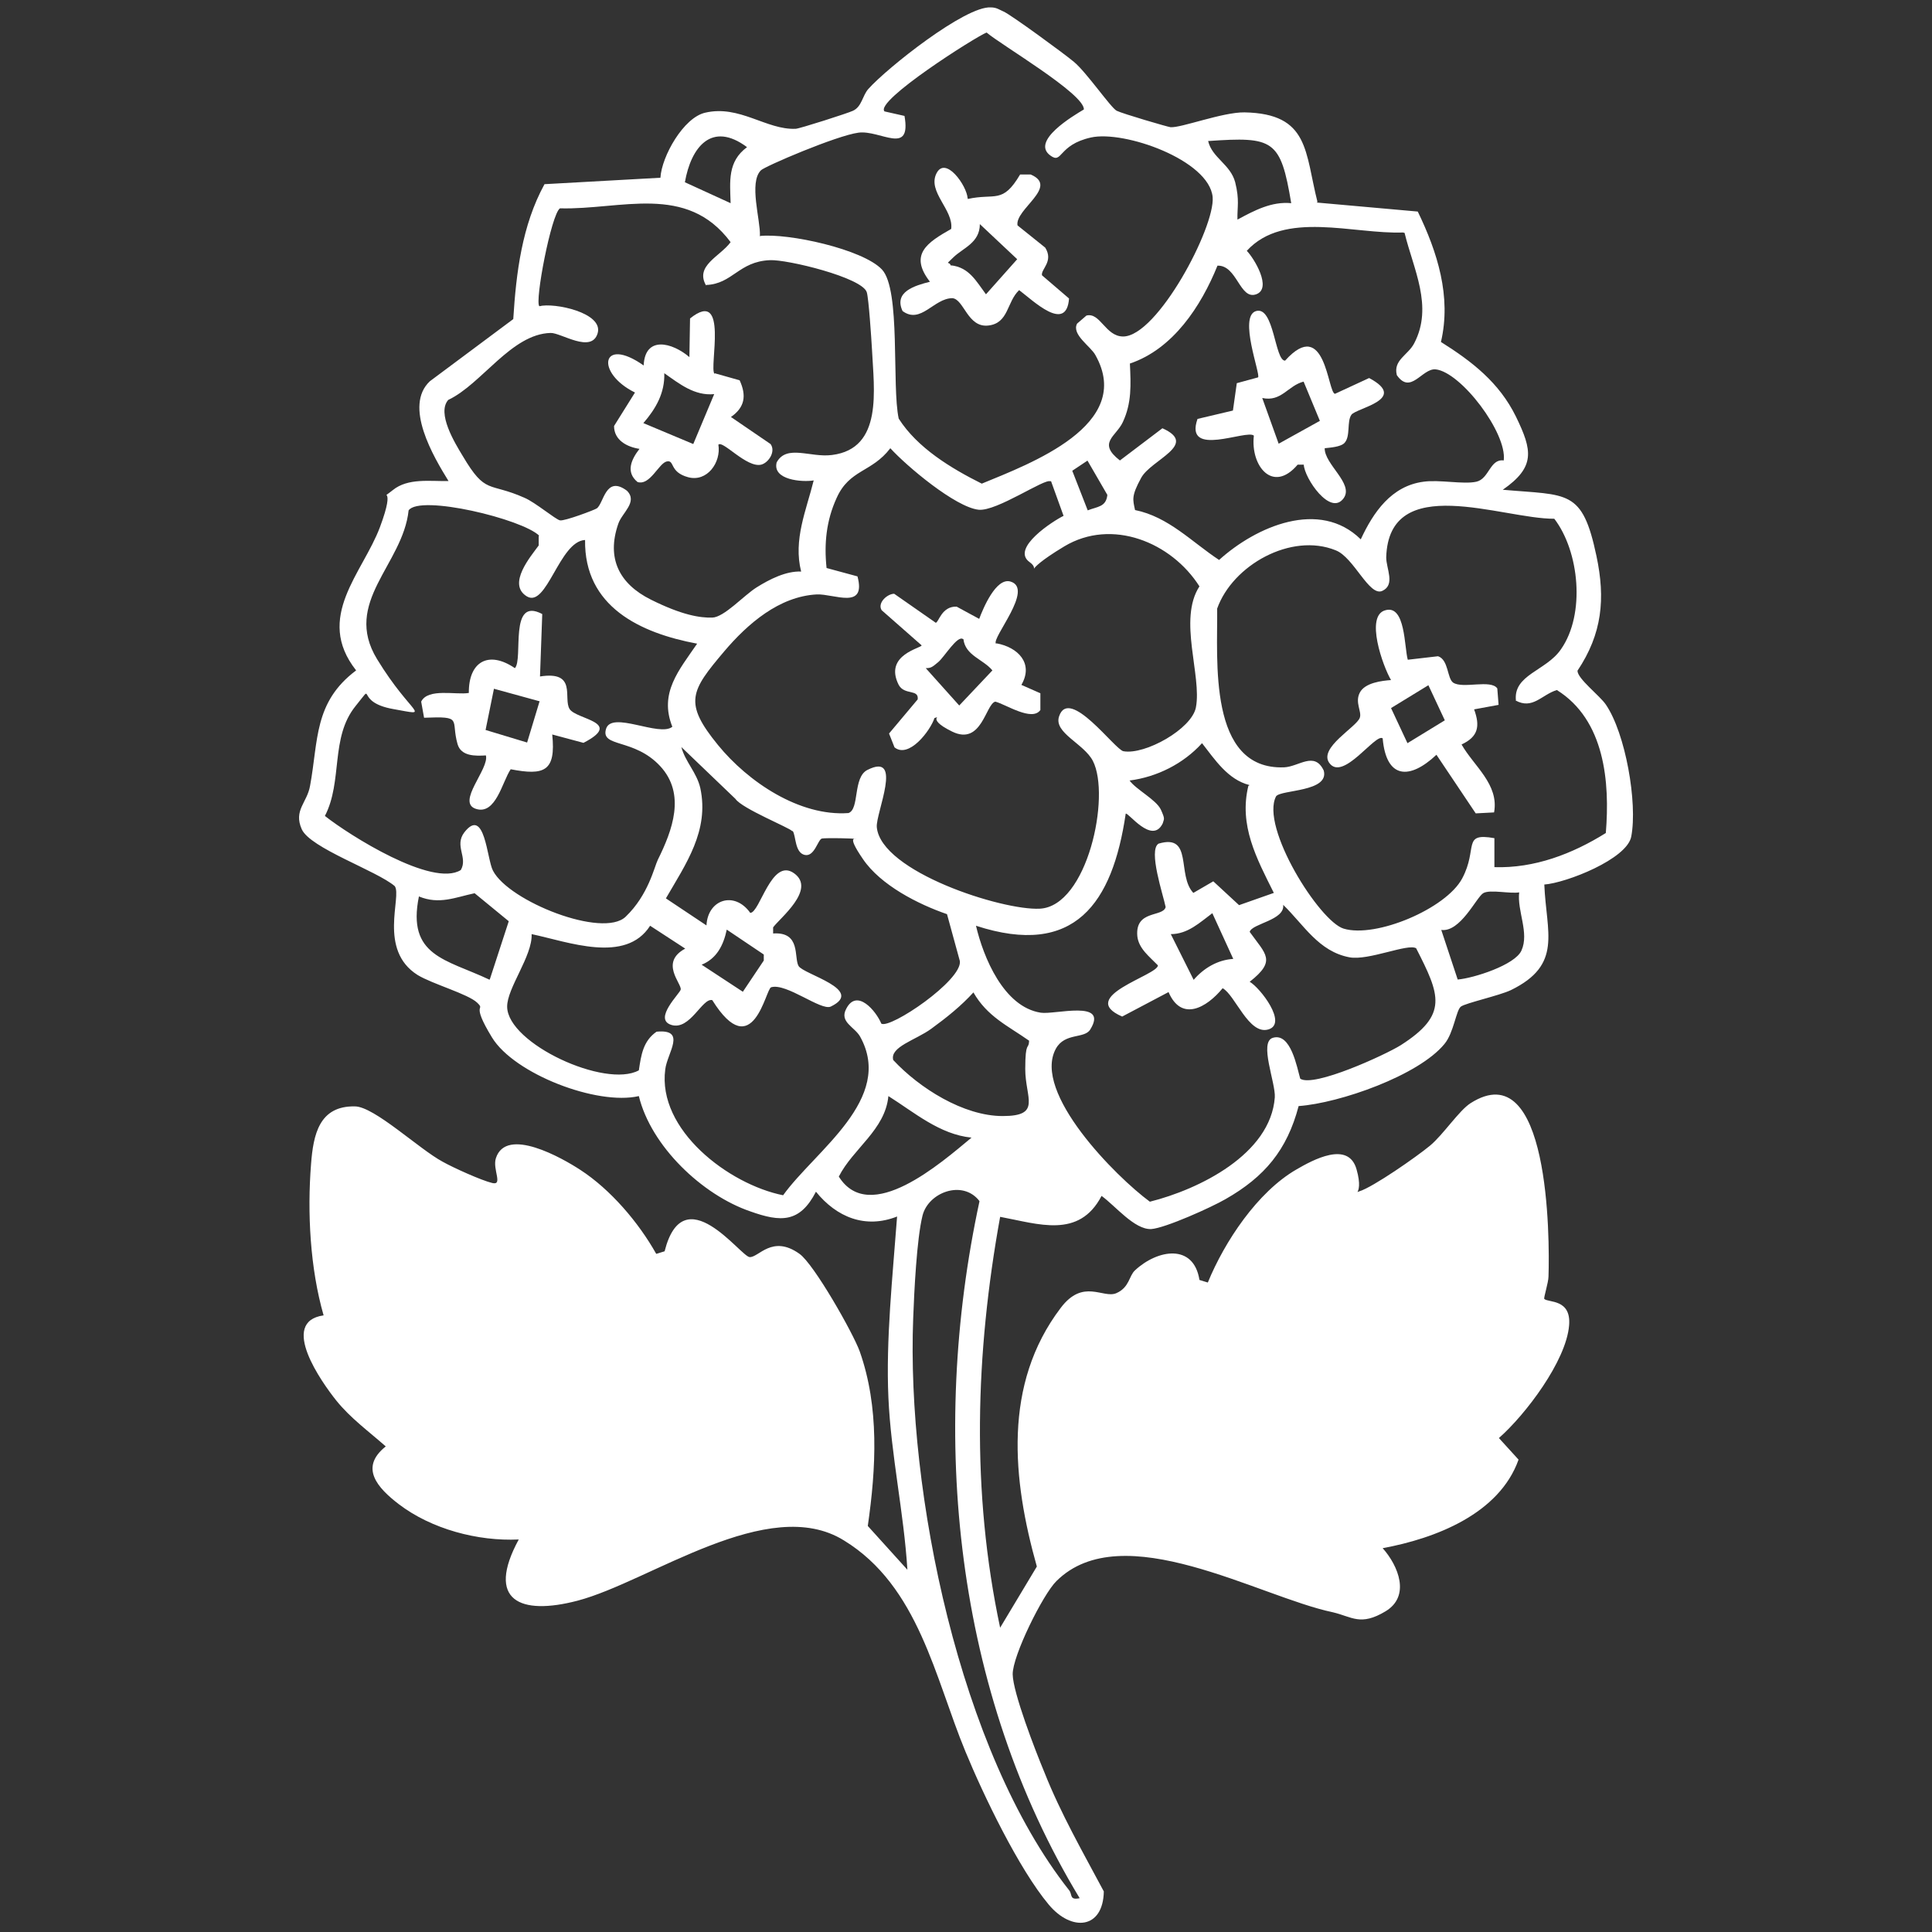 <svg viewBox="0 0 600 600" version="1.1" xmlns="http://www.w3.org/2000/svg" id="Capa_1"><rect x="0" y="0" width="600" height="600" fill="#333333" stroke="none"/>
  
  <defs>
    <style>
      .st0 {
        fill: #fff;
      }
    </style>
  </defs>
  <g id="CQsszO">
    <g>
      <path d="M408.9,62.9l31.4,2.8c6.1,12.6,10.5,26.4,7.2,40.5,9.7,6.1,18.1,12.6,23.3,23.2,5.1,10.5,6.1,15.6-4.1,22.7,20.3,1.8,24.7-.3,29.1,20.6,2.8,13.2,1.8,24.1-5.9,35.6,0,2.5,6.9,7.7,8.8,10.5,6.1,8.9,9.9,30.5,7.9,41-1.3,7-20.2,14.4-27,14.9.6,15,5.8,24.9-10.4,32.8-3.6,1.7-14,4-15.5,5.1s-2.2,8.1-5.1,11.6c-8,9.8-32.6,18.4-45.3,19.3-3.6,13.7-10.6,22-22.7,28.9-4.3,2.5-18.7,9-23.1,9.3-5.2.2-11.1-7.2-15.4-10.3-7,13.4-19.6,8.7-31.5,6.5-7.7,42.5-9,85.3,0,127.6l11.4-19c-7.6-27-10.6-56.6,7.4-80.3,7-9.3,13.2-2.8,17.3-4.6s3.9-5.4,5.8-7.1c7-6.5,18.2-8.4,20,3l2.6.8c5.2-12.7,15.4-28.1,27.5-35.1,5-2.9,16.2-9.1,18.7,0,2.6,9.1-2.5,7.8.8,6.8,4.3-1.3,17.9-10.8,22-14.2s9-10.9,12.6-13.2c24.5-15.6,24.6,41.8,24.2,53.8,0,1.9-1.6,6.8-1.3,7,1.2,1.2,8.4-.1,7.7,8.2-.9,11.1-13.6,27.8-21.8,35l6.1,6.7c-6,16.9-25.9,24.5-42.2,27.5,4.9,5.5,8.7,14.9.9,19.6-7.8,4.7-10.4,1.7-16.4.3-22.9-4.8-65.3-30-85.8-9.7-4.2,4.1-13.7,23.3-13.6,29s7,23.6,9.8,30.3c5.1,12.9,12,24.9,18.5,37.1-.2,11.7-10,12.6-17.1,4.1-9.3-11.1-20.3-34-25.9-47.6-9.4-22.7-14.5-51.3-37.7-65.5-23.5-14.6-60.3,12.8-82.7,18.7-17.9,4.7-28.6,0-18.3-19-12.7.6-27.1-3.2-37.3-11-6.5-5-12.3-11.3-4-17.9-5.2-4.6-11-8.8-15.4-14.3s-17.9-24.4-3.9-26.4c-4.2-14.6-5.1-31.9-3.9-47,.7-9.1,2.5-18.1,13.6-17.9,6,0,20,13.3,27.3,17.2,3.2,1.8,12,5.8,15.4,6.6s0-4.3,1.1-7.7c3.2-10,20.7,0,26.2,3.6,9.4,6.1,18.1,16.3,23.6,26.1l2.6-.8c5.9-23.3,23.6,1.6,26.4,1.8s7-7.1,15.5-1c4.5,3.2,16.6,24.5,18.7,30.3,6.1,17.3,5.1,36.2,2.5,54.2l12.3,13.6c-1.1-17.8-5.1-35.6-5.9-53.5-.8-17.9,1.3-37.5,2.7-56.2-9.9,3.9-18.8.2-25.2-7.7-5,9.7-10.9,9.5-20.4,6.1-14.9-5.1-30.8-20.2-34.6-35.8-13,3-38.7-6.9-45.6-18.2s-1.8-8.1-4.6-10.8-13.9-5.8-18.5-8.6c-12.4-7.8-4.8-24.4-7.1-27.6-5.6-4.8-26.3-11.8-28.9-17.7s1.7-8.2,2.6-13.5c2.6-14,1.1-25.9,14.3-35.8-13-16.5,2.1-30.3,7.4-44.5s-.7-7.7,4-11.5,11.5-2.7,17.3-2.8c-4.7-7.6-14-23.3-5.8-31l25.9-19.3c.9-14.4,2.7-29.1,9.7-41.9l36-2c.4-6.7,7.2-18.7,13.9-20.2,10.7-2.5,19,5.4,28.1,5,1.1,0,16.4-4.9,17.8-5.6,2.8-1.3,2.9-4.7,4.8-6.8,5.8-6.5,30.1-25.8,38-25.3,1.8,0,2.6.7,4,1.3,2.3,1,19.1,13.3,21.8,15.6,3.9,3.2,11.5,14.3,13.3,15.2s15.8,5,16.7,5.1c3.2.3,16.2-4.7,23-4.6,20.2.4,18.7,12.3,22.7,28v-.3ZM235.9,73.3c8.8-1,32.1,4.1,38,10.4s3,36.1,5.2,46.3c5.8,9.1,16.2,15.4,25.8,20.2,15-6.2,47.5-18.2,35.3-39.9-1.4-2.7-7.5-6.4-5.7-9.8l2.9-2.5c4.3-1.1,5.9,6.5,11.4,6.5,10.6,0,28.6-33.9,27.8-43.3-1.1-11.5-27.5-20.8-37.8-18.5s-8.8,8.4-12.6,5.6c-6.2-4.5,7.2-12.4,10.4-14.3.3-4.8-25.8-20.1-30.2-23.9-3.2,1.2-34.9,21.3-31.7,24.5l6.2,1.4c2.2,12.5-7.5,4.3-14.3,5.2s-29.2,10.5-30.3,11.7c-3.8,3.8-.1,15.4-.3,20.3h-.1ZM226.9,63.1c-.2-6.8-1-12.9,5.1-17.4-11-8.2-17.4,0-19.3,10.9,0,0,14.2,6.5,14.2,6.5ZM401,63.1c-3.3-19.8-5.5-20.7-25.8-19.3,1.2,5.2,6.9,7.2,8.4,12.8,1.4,5.6.6,7.7.7,11.6,5.2-2.8,10.6-5.7,16.7-5.1ZM219.3,88.7c-3.6-6.2,4.3-9,7.6-13.5-13.7-18.4-34-10-53-10.5-2.7,1.8-7.9,29-6.4,30.4,4.5-1.2,20,2,18.1,8.4s-11.4-.2-14.6-.1c-12.2.3-21.4,15.9-31.8,20.8-3.6,4.1,2,13.3,4.5,17.4,7.2,12.2,8,8,19.2,13,3.3,1.4,9.6,6.7,11,7s10.9-3.3,11.4-3.7c2.2-1.4,2.7-10.5,9.4-5.5,3.5,3.5-1.6,6.9-2.7,10.3-3.7,10.7.3,18.6,10.1,23.5s15.4,5.7,19.1,5.6,9.8-6.9,13.8-9.4,9.1-5.1,13.8-4.9c-2.5-9.9,1.6-19,3.9-28.3-3.5.6-12.9-.1-11.5-5.6,3.1-5.7,10.5-1.4,17.2-2.3,15.9-2,13-20.3,12.4-32.8-.2-3.5-1-15.6-1.6-17.7-1.3-4.6-24.9-10.3-30.1-10-9.7.4-11.6,7.4-19.8,7.7h0ZM435.8,72.2c-15.4.6-37-7-48.6,5.7,2.2,2.2,8,11.7,2.9,13.5s-5.9-9.1-12-8.9c-5.1,12.6-13.8,25.9-27.2,30.4.3,6.6.6,12.2-2.2,18.2-2.1,4.5-8,6.4-.9,11.9l13.2-10c11.4,5.1-3.5,9.7-6.6,15.4-3.1,5.7-2.6,6.7-1.9,10,10.4,2.1,17.6,9.9,26.1,15.5,11.5-10.4,31.2-19,44-6.4,3.9-8.4,9.5-16.6,19.5-17.9,4.9-.7,12.4.9,16.4,0s4.2-7.2,8.5-6.6c1.1-8.5-13.3-27.5-21.2-28.3-4.2-.3-7.7,8-12,1.8-1.2-4.7,3.5-6.2,5.4-9.9,6-11.5-.3-23.1-3-34.3h-.2ZM326.2,149.5c-1.6-1.1-16.7,9.4-22.3,8.8-7.2-.8-22.3-13.5-27.4-19.1-5.8,7.6-12.7,6.5-16.7,15.5-3.2,7-3.9,14.2-3.1,21.7l9.6,2.6c2.8,10.5-7.2,5.4-12.6,5.6-11.7.6-21.5,9.1-28.8,17.7-10.4,12.3-12.7,15.9-1.9,29.1,9.3,11.4,25.3,22.2,40.5,21.1,3.5-1.2,1.3-11.1,5.9-13.4,11.3-5.7,2.5,13.5,2.9,17.8,1.3,13.8,38.9,25.9,50.6,25.3,14.8-.7,22.1-35,16.5-45.9-2.8-5.4-12.2-8.7-10.5-13.8,3.1-9.5,17.4,10.4,20,10.8,6.7,1.2,21.2-6.9,22.5-13.6,1.9-9.9-5.6-27.3,1.1-37.6-8.7-13.7-27.2-21.3-42-12.4-14.8,8.9-6.6,7.8-10.7,4.9-6.1-4.3,7.4-12.9,10.5-14.4l-3.9-10.8h-.1ZM337.8,143l-4.8,3.2,4.8,12.3c3-1.2,5.7-1,6.1-4.8l-6.2-10.7h.1ZM167.5,166.4c-5.2-5.2-37.1-12.9-40.6-7.9-1.8,16.9-20.6,28.5-9.8,46.2s17.4,17.7,5,15.5-5.1-9-11.7-.9c-7.9,9.8-3.9,23.3-9.5,34.1,7.6,6,33.4,22.3,42.2,16.8,2.3-3.9-2.1-7.5,1.1-11.7,6.4-8.2,7,8.4,8.9,11.9,4.9,9.5,34.1,21.1,41.2,14.3,7.1-6.8,8.9-15.5,10-17.7,4.5-9.1,8.8-20.4.7-29.1s-18.5-5.7-16.8-11.5,16.6,2.6,20.6-.7c-4.2-10.5,2.1-17.6,7.7-25.8-17.7-3.3-35.1-11.5-34.8-32.2-8,.4-11.9,21.3-18.1,17.5s1.3-12.5,3.7-15.8v-3ZM470.8,217.7c-1-8.2,9.4-9.3,14-16.1,7.6-10.9,5.7-30.3-2.1-40.5-16.2.1-51.4-14.8-52.2,12,0,3.5,2.9,8.5-1.2,10.4s-8.8-10.4-14.5-12.6c-13.8-5.6-32,4.6-36.8,18.1.2,15.7-3,50.2,20.8,49.3,4.6-.2,9.4-5.1,12.3,1,1.8,6.7-13.3,5.9-14.8,8-5,9.5,13.5,38.9,21,41.1,10,3,31.8-6.2,36.8-15.6,5-9.4-.2-14.3,10-12.5v9c12.4.4,24.2-4.1,34.6-10.6,1.3-15.8-.3-35.1-15.2-44.4-4.7,1.4-7.5,6.2-12.9,3.2h.2ZM388,243.8c-6.7-1.7-10.7-7.9-14.7-13-5.8,6.4-14,10.5-22.5,11.6,2,2.8,8.2,5.9,9.7,9,1.4,3.1,1,2.8.6,4.3-3.3,6.8-10.8-3.6-11.5-3-4.1,27.8-15.8,44.8-46.5,34.8,2.3,9.8,8.6,25.2,20.1,27,4.3.7,21.2-4.2,15.4,5.2-1.8,3-7.9.9-10.7,6-7.4,13.6,18.7,39.8,29.2,47.5,15.2-3.8,37.5-14.7,38.8-32.4.3-4.5-5-17.2-.6-18.5,5.6-1.7,7.5,9.3,8.5,12.7,4.2,2.8,26.4-7.4,31.2-10.4,14.9-9.5,12.2-15.6,4.8-30.1-2.5-1.6-14.8,3.9-20.7,2.8-9.6-1.8-14.2-10.1-20.6-16.3.6,4.8-9.7,5.8-10.4,8.4,5,7,8.4,8.9,0,15.5,3.2,1.8,11.9,13,5.8,14.8s-10.3-10.7-14.2-12.8c-5,6.1-12.8,10.5-16.8,1.2l-14.4,7.6c-14.3-6.2,11.1-12.8,11.1-15.9-2.6-2.7-6-5.2-6.4-9.1-.7-8.2,8-5.8,8.8-9-.7-3.6-5.5-17.7-2.2-19.7,10.8-3.2,5.6,9.8,10.8,15.3l6.2-3.6,8,7.4,10.8-3.8c-5.4-10.8-10.9-21-7.9-33.3h.2ZM246,258.1c-.7-1-15.6-7-17.6-10l-16.8-16.1c1.2,4.6,4.8,7.9,5.9,12.8,2.8,13.2-4.5,23.5-10.7,34.2l12.6,8.4c.4-8.1,8.7-10.8,13.6-3.9,3,0,6.6-17.3,13.6-12.3s-4.5,14-6.5,16.8v1.9c8.7-.6,6.4,7.5,7.9,10.1s20.8,7.4,10,12.6c-3,1.4-13.8-7.4-18.5-6-1.7.3-5.6,24.3-18.3,4-3.1-.8-6.9,9.5-12.7,7.7-5.8-1.8,2.8-9.9,2.9-11,.3-1.9-6.6-8.4,1.4-12.7l-10.9-7.1c-7.6,11.9-25.4,5-36.8,2.6.3,6.8-7.7,16.8-7.6,22.6.2,11.4,30.5,25.4,40.9,19.7.7-4.7,1.3-9.1,5.5-12,9.5-.9,3.3,6.6,2.7,11.7-2.5,18.8,19.7,35.7,36.6,39.1,9.9-13.8,34.7-29.9,23.9-49.3-1.7-3-6.5-4.5-4.3-8.6,3.3-6.5,9.3.7,10.9,4.6,2.8,1.7,25.1-13.4,24.4-19.4l-4-14.6c-9-3.1-20.6-9-26.1-17.1-5.5-8-1.9-6-2.1-6.2-.4-.3-9.3-.4-10.6-.2s-2.3,5.8-5.4,5.1-2.7-6-3.7-7.4h-.2ZM152.1,304.2l5.9-18.1-10.6-8.7c-6.1,1.3-11,3.6-17.3,1-3.8,18.6,8.5,19.5,21.8,25.8h.1ZM472,277.1c-2.9.6-9.3-1-11.4.3s-7.1,12.2-13,11.4l5.1,15.4c4.9-.4,17.8-4.5,19.8-9,2.5-5.5-1.4-12.3-.7-18.1h.1ZM383,297.8l-6.5-14.2c-3.9,2.9-7.6,6.5-12.9,6.5l7.1,14.2c3.1-3.6,7.4-6.2,12.3-6.5ZM237.3,296.5l-11.6-7.8c-1,4.8-3.1,9-7.8,10.9l12.8,8.4,6.5-9.7v-1.9h.1ZM302.4,308.1c-3.9,4.3-8.4,7.9-13.2,11.4s-12.9,5.6-11.8,9.7c8.1,8.7,21.8,17.4,34,17.4s7-5.6,7-14.6,1.1-5.8,1.2-8.8c-6.7-4.7-13-7.5-17.3-15h0ZM301.7,353.3c-9.9-1-17.7-7.8-25.8-12.9-1,10.5-11,16.3-15.4,25,9.6,15.3,31.8-4.3,41.1-12ZM304.1,372.9c-5.2-6.6-15.8-2.6-17.6,4.6s-2.6,23.7-2.9,31.9c-2.1,53.8,14.4,134.6,48.4,177.6,1.1,1.3,0,3.2,3.3,2.5-38.8-64-46.8-143.8-31.1-216.5h-.1Z" class="st0"></path>
      <path d="M309.5,199.8c6.6,1.2,11.6,6.2,7.7,12.9l5.9,2.6v5.2c-2.6,3.7-10.8-1.8-14-2.6-3,.7-4.2,13.8-13.4,9.3s-1.9-5.2-5.5-4.2c-1.2,3.8-7.9,12.7-12.4,9.1l-1.7-4.3,8.9-10.6c.4-3.3-4.1-1.2-5.9-4.5-4.8-9.5,7.5-11.5,7.1-12.3l-12.4-10.9c-1.4-2.3,1.8-5.1,3.9-5.1l12.9,9c.9,0,1.8-5.2,6.5-5l7,3.8c1.2-3.2,5.2-12.9,9.7-11.6,7.5,2.2-5.9,17.5-4.5,19.3h0ZM299.1,198.5c-1.7-1.4-5.8,5.5-7.7,7.1s-2.3,1.9-3.9,1.9l10.4,11.6,10.3-10.9c-2.9-3.5-8.4-4.6-9-9.7h0Z" class="st0"></path>
      <path d="M437.1,204.9l9.5-1.1c3.3,1.1,2.8,6.9,4.7,8.2,3,2,11.7-1.1,13.7,1.8l.4,5.1-7.6,1.4c1.9,5.2,1.3,8.5-3.9,10.9,3.8,6.7,11.7,12.4,10.1,21.1l-5.7.3-12.2-18.2c-8.4,7.9-15.6,7.5-16.7-5.1-2.2-1.7-12.4,13.6-16.6,7.6-3.3-4.7,8.5-11.1,9.5-14,.7-1.9-1.6-4.7,0-7.8s6.9-3.7,9.7-3.9c-2.5-4.2-8.2-20.1-1.7-21.7,6.2-1.7,5.8,11.5,6.9,15.4h-.2ZM437.1,230.8l11.6-7.1-5.1-10.9-11.6,7.1,5.1,10.9Z" class="st0"></path>
      <path d="M221.9,115.9l7.8,2.2c2.2,4.8,1.6,8.4-2.7,11.4l12.3,8.4c1.7,2.3-.6,5.8-2.9,6.4-4.5,1.1-12-7.7-13.3-6.2.9,5.5-3.5,11.7-9.4,10.1s-4.1-5.4-6.6-4.9-5.2,7.6-9.1,6.4c-3.8-3.1-1.9-7.1.6-10.3-3.9-.6-7.9-2.7-7.9-7.1l6.5-10.4c-12.4-6.1-10.5-17.7,2.7-8.4.4-9.3,8.8-7.2,14.2-2.6l.2-12c12.2-9.8,5.8,15.4,7.6,17.2h.1ZM221.8,122.4c-6.1.6-10.8-3.2-15.5-6.5.2,6.1-2.6,11-6.5,15.5l15.5,6.5,6.5-15.5Z" class="st0"></path>
      <path d="M300.5,61.8c8.6-1.9,10.8,1.7,16.3-7.6h3.3c8.9,3.8-5,10.8-4.1,15.8l8.6,6.9c2.7,4.3-1.4,6.7-1,8.6l8.4,7.2c-.8,10.8-11.1.7-15.5-2.6-3.9,3.7-3.2,10.3-9.6,11s-7.5-8.1-11.1-8.5c-5.8,0-9.8,8.2-15.5,4-2.8-6,3.8-7.9,8.5-9.1-6.6-8.5-.8-12.2,6.6-16.4.8-5.9-7.4-11.5-4.6-17.2s9.5,3.8,9.7,7.7h.1ZM295.3,82.4c5.7.6,7.9,5,10.9,9l9.7-10.9-11.6-10.9c0,5.8-5.2,7.4-8.2,10.3s-1.2.9-.8,2.7h0Z" class="st0"></path>
      <path d="M167.6,210.1c11.8-1.9,7.2,6.8,9.3,10.1s16.9,4,4.3,10.5l-9.7-2.6c1.2,11.5-2.5,12.8-12.9,10.8-2.6,3.8-4.6,14.3-10.8,12.3s4.2-12.4,3.1-16.6c-3.3.2-7.7.3-8.8-3.5-2.2-7.7,1.9-8.7-10.4-8.2l-.9-5c2.1-4.3,10.9-2,14.8-2.7-.1-9.7,6.1-13.3,14.3-7.7,2.7-2.8-2-22.4,8.5-16.8l-.7,19.4h-.1ZM167.6,217.8l-14.2-3.9-2.6,12.8,12.9,3.9,3.9-12.9h-.1Z" class="st0"></path>
      <path d="M417.5,137.6c-1.2,1.2-4.3,1.4-6.1,1.6-.1,5,9.1,11,5.9,15.5-4.1,5.8-12.2-6.2-12.4-10.4h-1.9c-7.7,9.1-14.7.4-13.6-9-2.1-2.1-21.8,7.1-17.5-5.2l11-2.6,1.2-8.5,6.6-1.8c.9-.8-6.2-19-.6-20.6s5.8,15.5,9,15.4c12.6-14,13.2,10.1,15.5,10.3l10.6-4.9c12.4,6.6-4,9.3-5.5,11.4s-.2,6.8-2.2,8.8h-.1ZM404.9,118.5c-4.9,1.2-6.9,6.4-12.9,5.1l5.1,14.2,12.8-7.1-5.1-12.3h.1Z" class="st0"></path>
    </g>
  </g>
</svg>